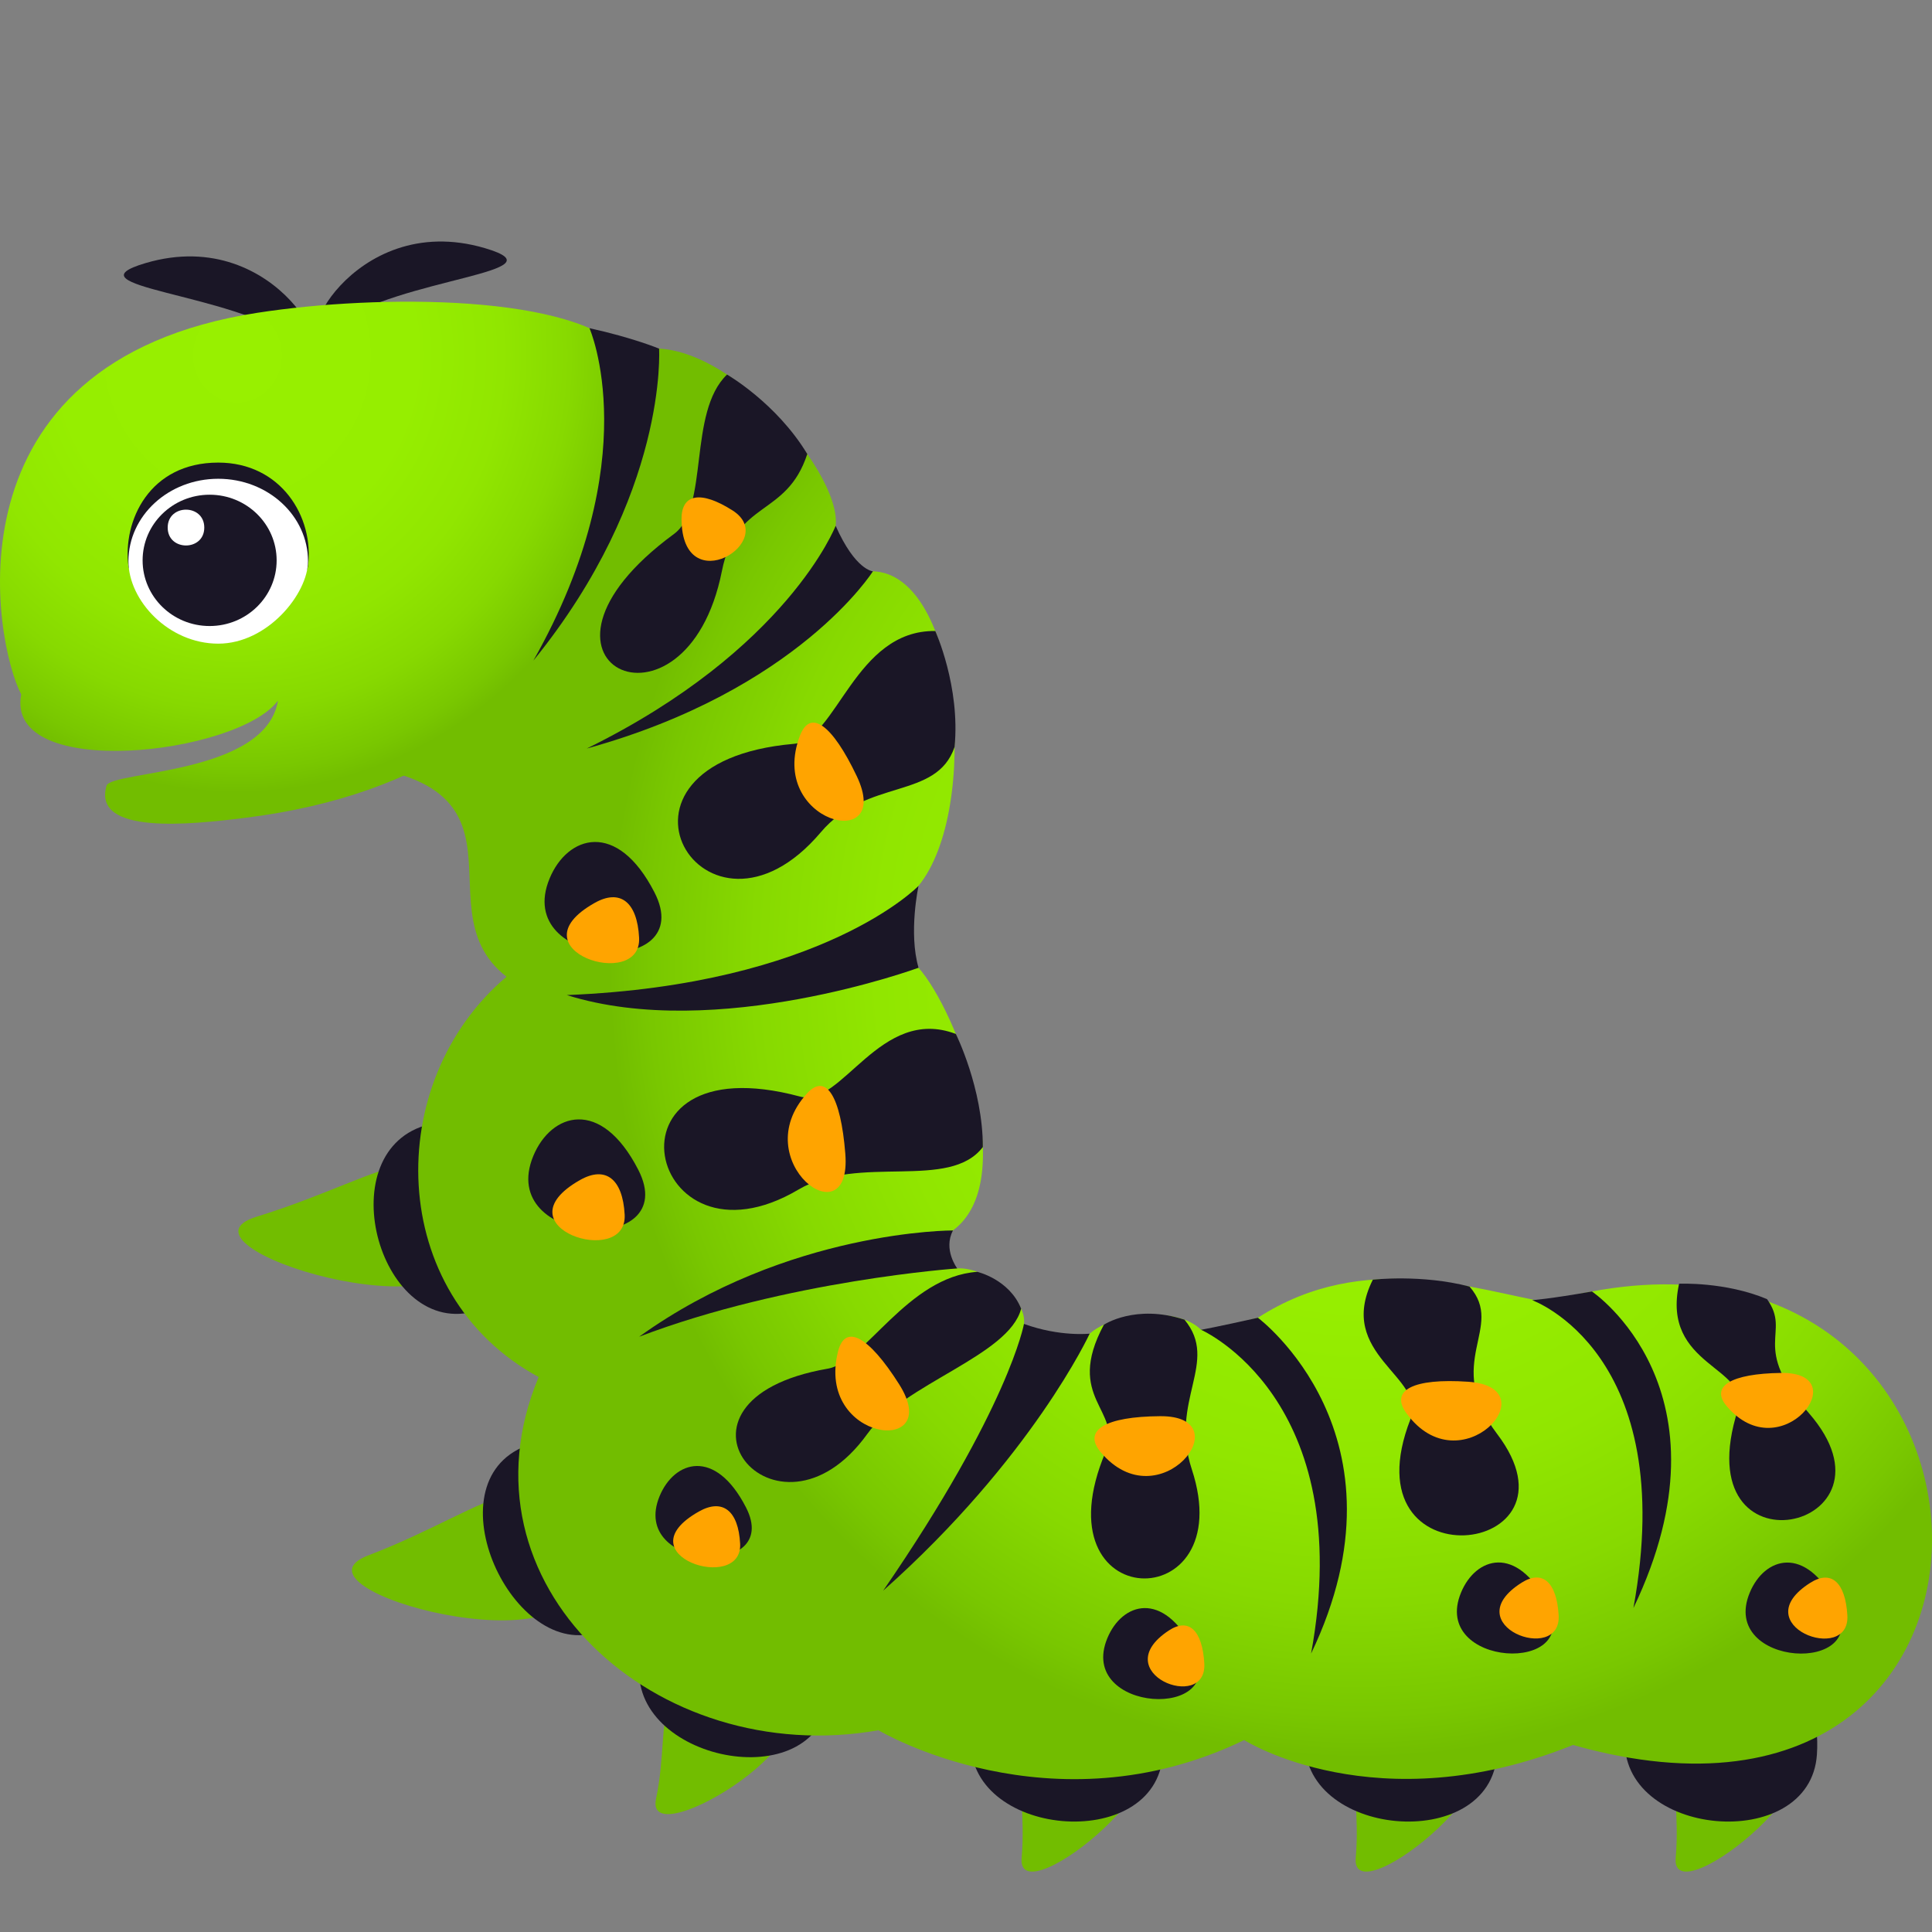 <?xml version="1.0" encoding="utf-8"?>
<!-- Generator: Adobe Illustrator 15.0.0, SVG Export Plug-In . SVG Version: 6.00 Build 0)  -->
<!DOCTYPE svg PUBLIC "-//W3C//DTD SVG 1.1//EN" "http://www.w3.org/Graphics/SVG/1.1/DTD/svg11.dtd">
<svg version="1.1" id="Layer_1" xmlns:x="http://ns.adobe.com/Extensibility/1.0/" xmlns:i="http://ns.adobe.com/AdobeIllustrator/10.0/" xmlns:graph="http://ns.adobe.com/Graphs/1.0/"
	 xmlns="http://www.w3.org/2000/svg" xmlns:xlink="http://www.w3.org/1999/xlink" xmlns:a="http://ns.adobe.com/AdobeSVGViewerExtensions/3.0/"
	 x="0px" y="0px" width="64px" height="64px" viewBox="0 0 64 64" enable-background="new 0 0 64 64" xml:space="preserve">
<rect x="0" y="0" width="64" height="64" fill="#808080" stroke="none"/>
<path fill="#72BD00" d="M15.414,41.141c-0.445-4.381-2.383-2.229-6.91-0.837C5.313,41.28,15.751,44.454,15.414,41.141z"/>
<path fill="#1A1626" d="M15.799,43.419c4.526-1.388,2.802-7.524-1.726-6.134C10.883,38.263,12.608,44.399,15.799,43.419z"/>
<path fill="#72BD00" d="M19.022,52.059c-0.873-4.453-2.546-2.167-6.819-0.536C9.192,52.665,19.684,55.429,19.022,52.059z"/>
<path fill="#1A1626" d="M20.123,53.918c4.024-2.162,1.042-8.06-2.98-5.894C14.304,49.549,17.287,55.444,20.123,53.918z"/>
<path fill="#72BD00" d="M37.011,57.73c-4.274-0.584-2.916,0.945-3.168,3.817C33.664,63.57,40.243,58.173,37.011,57.73z"/>
<path fill="#1A1626" d="M38.521,58.118c0.31-4.717-6.049-5.293-6.358-0.574C31.943,60.867,38.303,61.441,38.521,58.118z"/>
<path fill="#72BD00" d="M25.325,56.225c-4.171-1.146-3.004,0.553-3.594,3.369C21.315,61.577,28.48,57.092,25.325,56.225z"/>
<path fill="#1A1626" d="M27.455,56.354c0.862-4.639-5.378-6.054-6.24-1.413C20.603,58.208,26.845,59.622,27.455,56.354z"/>
<path fill="#72BD00" d="M48.079,57.73c-4.273-0.584-2.916,0.945-3.168,3.817C44.731,63.57,51.312,58.173,48.079,57.73z"/>
<path fill="#1A1626" d="M49.59,58.118c0.309-4.717-6.049-5.293-6.358-0.574C43.011,60.867,49.371,61.441,49.59,58.118z"/>
<path fill="#72BD00" d="M58.677,57.73c-4.273-0.584-2.915,0.945-3.167,3.817C55.33,63.57,61.91,58.173,58.677,57.73z"/>
<path fill="#1A1626" d="M60.188,58.118c0.309-4.717-6.05-5.293-6.358-0.574C53.609,60.867,59.97,61.441,60.188,58.118z"/>
<path fill="#1A1626" d="M4.822,8.715c-2.68,0.792,2.854,0.983,4.954,2.53C11.476,12.498,9.304,7.39,4.822,8.715z"/>
<path fill="#1A1626" d="M16.069,8.222c-4.482-1.325-6.654,3.783-4.955,2.53C13.214,9.208,18.75,9.015,16.069,8.222z"/>
<radialGradient id="SVGID_1_" cx="45.079" cy="44.459" r="24.948" gradientTransform="matrix(0.707 -0.749 0.705 0.747 -18.14 32.395)" gradientUnits="userSpaceOnUse">
	<stop  offset="0" style="stop-color:#98F000"/>
	<stop  offset="0.431" style="stop-color:#96EE00"/>
	<stop  offset="0.643" style="stop-color:#91E600"/>
	<stop  offset="0.807" style="stop-color:#87D900"/>
	<stop  offset="0.946" style="stop-color:#79C700"/>
	<stop  offset="1" style="stop-color:#72BD00"/>
	<a:midPointStop  offset="0" style="stop-color:#98F000"/>
	<a:midPointStop  offset="0.83" style="stop-color:#98F000"/>
	<a:midPointStop  offset="1" style="stop-color:#72BD00"/>
</radialGradient>
<path fill="url(#SVGID_1_)" d="M41.67,43.652c-0.713,0.181-1.16,0.359-1.885,0.399c-0.755-0.769-2.862-0.596-3.688,0.128
	c-2.033,0.448-2.178-0.323-2.178-0.323c0.112-0.834-1.296-1.9-2.21-1.838c0,0-0.994-0.444-0.141-1.259
	c2.254-1.671,0.148-7.249-1.141-8.702c0,0-1.222,0.255,0-2.712c2.063-2.534,1.394-10.34-1.513-10.42c0,0-0.912,0.1-1.233-1.508
	c0.228-1.858-4.147-6.903-6.924-5.686c0,0,0.801,7.369-11.203,13.494c9.216,0.047,4.111,4.718,7.226,7.13
	c-4.126,3.482-3.991,10.527,1.064,13.261c-2.866,6.849,3.868,13,11.256,11.701c0,0,5.723,3.418,12.115,0.325
	c0,0,4.383,2.784,10.894,0.162c16.64,4.717,15.325-19.272-0.875-14.668C48.893,42.739,45.203,41.368,41.67,43.652z"/>
<radialGradient id="SVGID_2_" cx="7.864" cy="25.521" r="13.666" gradientTransform="matrix(1 0 0 1.06 0 -15.281)" gradientUnits="userSpaceOnUse">
	<stop  offset="0" style="stop-color:#98F000"/>
	<stop  offset="0.431" style="stop-color:#96EE00"/>
	<stop  offset="0.643" style="stop-color:#91E600"/>
	<stop  offset="0.807" style="stop-color:#87D900"/>
	<stop  offset="0.946" style="stop-color:#79C700"/>
	<stop  offset="1" style="stop-color:#72BD00"/>
	<a:midPointStop  offset="0" style="stop-color:#98F000"/>
	<a:midPointStop  offset="0.83" style="stop-color:#98F000"/>
	<a:midPointStop  offset="1" style="stop-color:#72BD00"/>
</radialGradient>
<path fill="url(#SVGID_2_)" d="M20.758,11.732C19.163,9.733,12.541,9.74,8.53,10.361c-10.545,1.63-8.701,11-7.827,12.641
	c-0.556,2.895,7.176,2.004,8.505,0.207c-0.397,2.462-5.533,2.323-5.679,2.819c-0.479,1.641,2.798,1.286,4.574,1.066
	C20.5,25.563,21.402,15.538,20.758,11.732z"/>
<path fill="#1A1626" d="M30.428,29.345c0,0-3.149,3.275-11.651,3.618c4.951,1.558,11.651-0.905,11.651-0.905
	C30.09,30.893,30.428,29.345,30.428,29.345z"/>
<path fill="#1A1626" d="M27.682,17.417c0,0-1.586,4.106-8.245,7.379c7.004-1.933,9.479-5.871,9.479-5.871
	S28.333,18.892,27.682,17.417z"/>
<path fill="#1A1626" d="M19.527,10.871c0,0,1.917,4.339-1.858,11.012c4.471-5.506,4.164-10.334,4.164-10.334
	S20.977,11.191,19.527,10.871z"/>
<path fill="#1A1626" d="M31.569,40.76c0,0-5.473-0.019-10.396,3.52c4.924-1.873,10.537-2.261,10.537-2.261
	S31.234,41.392,31.569,40.76z"/>
<path fill="#1A1626" d="M33.92,43.856c0,0-0.485,2.758-4.663,8.836c4.942-4.395,6.84-8.513,6.84-8.513S35.113,44.29,33.92,43.856z"
	/>
<path fill="#1A1626" d="M41.67,43.652c0,0,5.224,3.897,1.762,11.124c1.544-8.458-3.646-10.725-3.646-10.725
	S40.301,43.959,41.67,43.652z"/>
<path fill="#1A1626" d="M52.735,42.782c0,0,4.836,3.26,1.374,10.487c1.544-8.458-3.356-10.199-3.356-10.199
	S51.346,43.028,52.735,42.782z"/>
<path fill="#1A1626" d="M24.084,12.408c-1.308,1.251-0.581,4.418-1.758,5.281c-5.814,4.269,0.402,7.188,1.588,1.227
	c0.472-2.377,2.137-1.766,2.828-3.876C25.718,13.346,24.084,12.408,24.084,12.408z"/>
<path fill="#1A1626" d="M31.664,34.251c-2.509-0.953-3.774,2.448-5.162,2.074c-6.856-1.843-5.07,6.048-0.05,3.08
	c2.001-1.183,4.999,0.051,6.106-1.408C32.558,36.049,31.664,34.251,31.664,34.251z"/>
<path fill="#1A1626" d="M36.567,43.884c-1.318,2.455,0.645,2.821,0.059,4.206c-2.31,5.455,4.484,5.535,2.854,0.583
	c-0.755-2.292,0.924-3.548-0.242-4.957C37.611,43.186,36.567,43.884,36.567,43.884z"/>
<path fill="#1A1626" d="M45.477,42.391c-1.249,2.495,1.795,3.216,1.248,4.617c-2.157,5.526,5.972,4.58,2.869,0.493
	c-1.819-2.395,0.29-3.511-0.915-4.882C47.094,42.205,45.477,42.391,45.477,42.391z"/>
<path fill="#1A1626" d="M32.374,42.131c-2.306,0.161-3.73,2.997-4.954,3.208c-6.051,1.047-1.715,6.361,1.309,2.164
	c1.204-1.673,4.694-2.586,5.098-4.151C33.435,42.376,32.374,42.131,32.374,42.131z"/>
<path fill="#1A1626" d="M21.68,29.561c1.482,2.882-4.718,2.55-3.475-0.457C18.792,27.679,20.439,27.144,21.68,29.561z"/>
<path fill="#1A1626" d="M21.143,38.749c1.481,2.886-4.72,2.552-3.477-0.456C18.254,36.871,19.901,36.333,21.143,38.749z"/>
<path fill="#1A1626" d="M24.713,49.937c1.221,2.378-3.887,2.103-2.863-0.375C22.334,48.389,23.691,47.946,24.713,49.937z"/>
<path fill="#1A1626" d="M39.546,54.644c1.221,2.377-3.889,2.103-2.864-0.376C37.166,53.096,38.522,52.653,39.546,54.644z"/>
<path fill="#1A1626" d="M51.262,53.134c1.221,2.376-3.888,2.103-2.864-0.377C48.881,51.585,50.238,51.143,51.262,53.134z"/>
<path fill="#1A1626" d="M30.982,20.903c-2.666-0.037-3.262,3.612-4.688,3.738c-7.051,0.619-2.941,7.464,0.896,2.929
	c1.53-1.807,3.831-1.064,4.431-2.825C31.817,22.739,30.982,20.903,30.982,20.903z"/>
<path fill="#FFA400" d="M26.501,24.367c-1.102,2.882,3.112,3.936,1.881,1.345C27.564,23.994,26.842,23.479,26.501,24.367z"/>
<path fill="#FFA400" d="M26.732,36.223c-2.039,2.237,1.5,4.884,1.27,1.993C27.849,36.299,27.361,35.534,26.732,36.223z"/>
<path fill="#FFA400" d="M19.214,39.09c-2.746,1.558,1.57,2.942,1.479,1.149C20.63,39.052,20.061,38.61,19.214,39.09z"/>
<path fill="#FFA400" d="M19.692,29.914c-2.745,1.555,1.571,2.94,1.479,1.148C21.109,29.873,20.54,29.432,19.692,29.914z"/>
<path fill="#FFA400" d="M23.148,50.073c-2.544,1.441,1.455,2.724,1.37,1.064C24.46,50.036,23.932,49.628,23.148,50.073z"/>
<path fill="#FFA400" d="M38.721,54.011c-2.121,1.394,1.271,2.747,1.173,1.088C39.827,53.998,39.375,53.582,38.721,54.011z"/>
<path fill="#FFA400" d="M50.409,52.426c-2.228,1.406,1.318,2.74,1.223,1.082C51.567,52.408,51.097,51.993,50.409,52.426z"/>
<path fill="#FFA400" d="M27.762,44.766c-0.758,3.005,3.547,3.497,2.023,1.089C28.773,44.257,27.997,43.84,27.762,44.766z"/>
<path fill="#FFA400" d="M36.459,48.101c1.947,2.327,4.71-1.206,1.973-1.188C36.615,46.925,35.858,47.38,36.459,48.101z"/>
<path fill="#FFA400" d="M46.587,46.811c1.788,2.465,4.778-0.854,2.046-1.039C46.82,45.649,46.035,46.049,46.587,46.811z"/>
<path fill="#1A1626" d="M55.622,42.525c-0.604,2.751,2.402,2.744,1.945,4.181c-1.801,5.668,5.713,3.963,2.357,0.108
	c-1.969-2.26-0.565-2.625-1.389-3.779C57.154,42.454,55.622,42.525,55.622,42.525z"/>
<path fill="#1A1626" d="M60.826,53.137c1.221,2.376-3.889,2.101-2.864-0.376C58.445,51.588,59.802,51.145,60.826,53.137z"/>
<path fill="#FFA400" d="M59.973,52.429c-2.227,1.406,1.319,2.74,1.223,1.082C61.131,52.411,60.661,51.997,59.973,52.429z"/>
<path fill="#FFA400" d="M57.2,46.582c1.798,2.123,4.314-1.135,1.802-1.102C57.338,45.502,56.646,45.926,57.2,46.582z"/>
<path fill="#FFA400" d="M22.577,17.2c0.015,2.74,3.27,0.719,1.691-0.29C23.221,16.242,22.571,16.353,22.577,17.2z"/>
<path fill="#1A1626" d="M7.229,15.324c-2.281,0-3.173,1.931-2.974,3.438c0.149,1.119,5.802,1.119,5.947,0
	C10.416,17.13,9.311,15.324,7.229,15.324z"/>
<path fill="#FFFFFF" d="M7.229,15.86c-1.644,0-2.974,1.224-2.974,2.731c0,1.303,1.33,2.731,2.974,2.731s2.974-1.665,2.974-2.731
	C10.203,17.083,8.873,15.86,7.229,15.86z"/>
<ellipse fill="#1A1626" cx="6.944" cy="18.563" rx="2.22" ry="2.175"/>
<path fill="#FFFFFF" d="M6.767,17.477c0,0.79-1.212,0.79-1.212,0C5.555,16.685,6.767,16.685,6.767,17.477z"/>
</svg>
